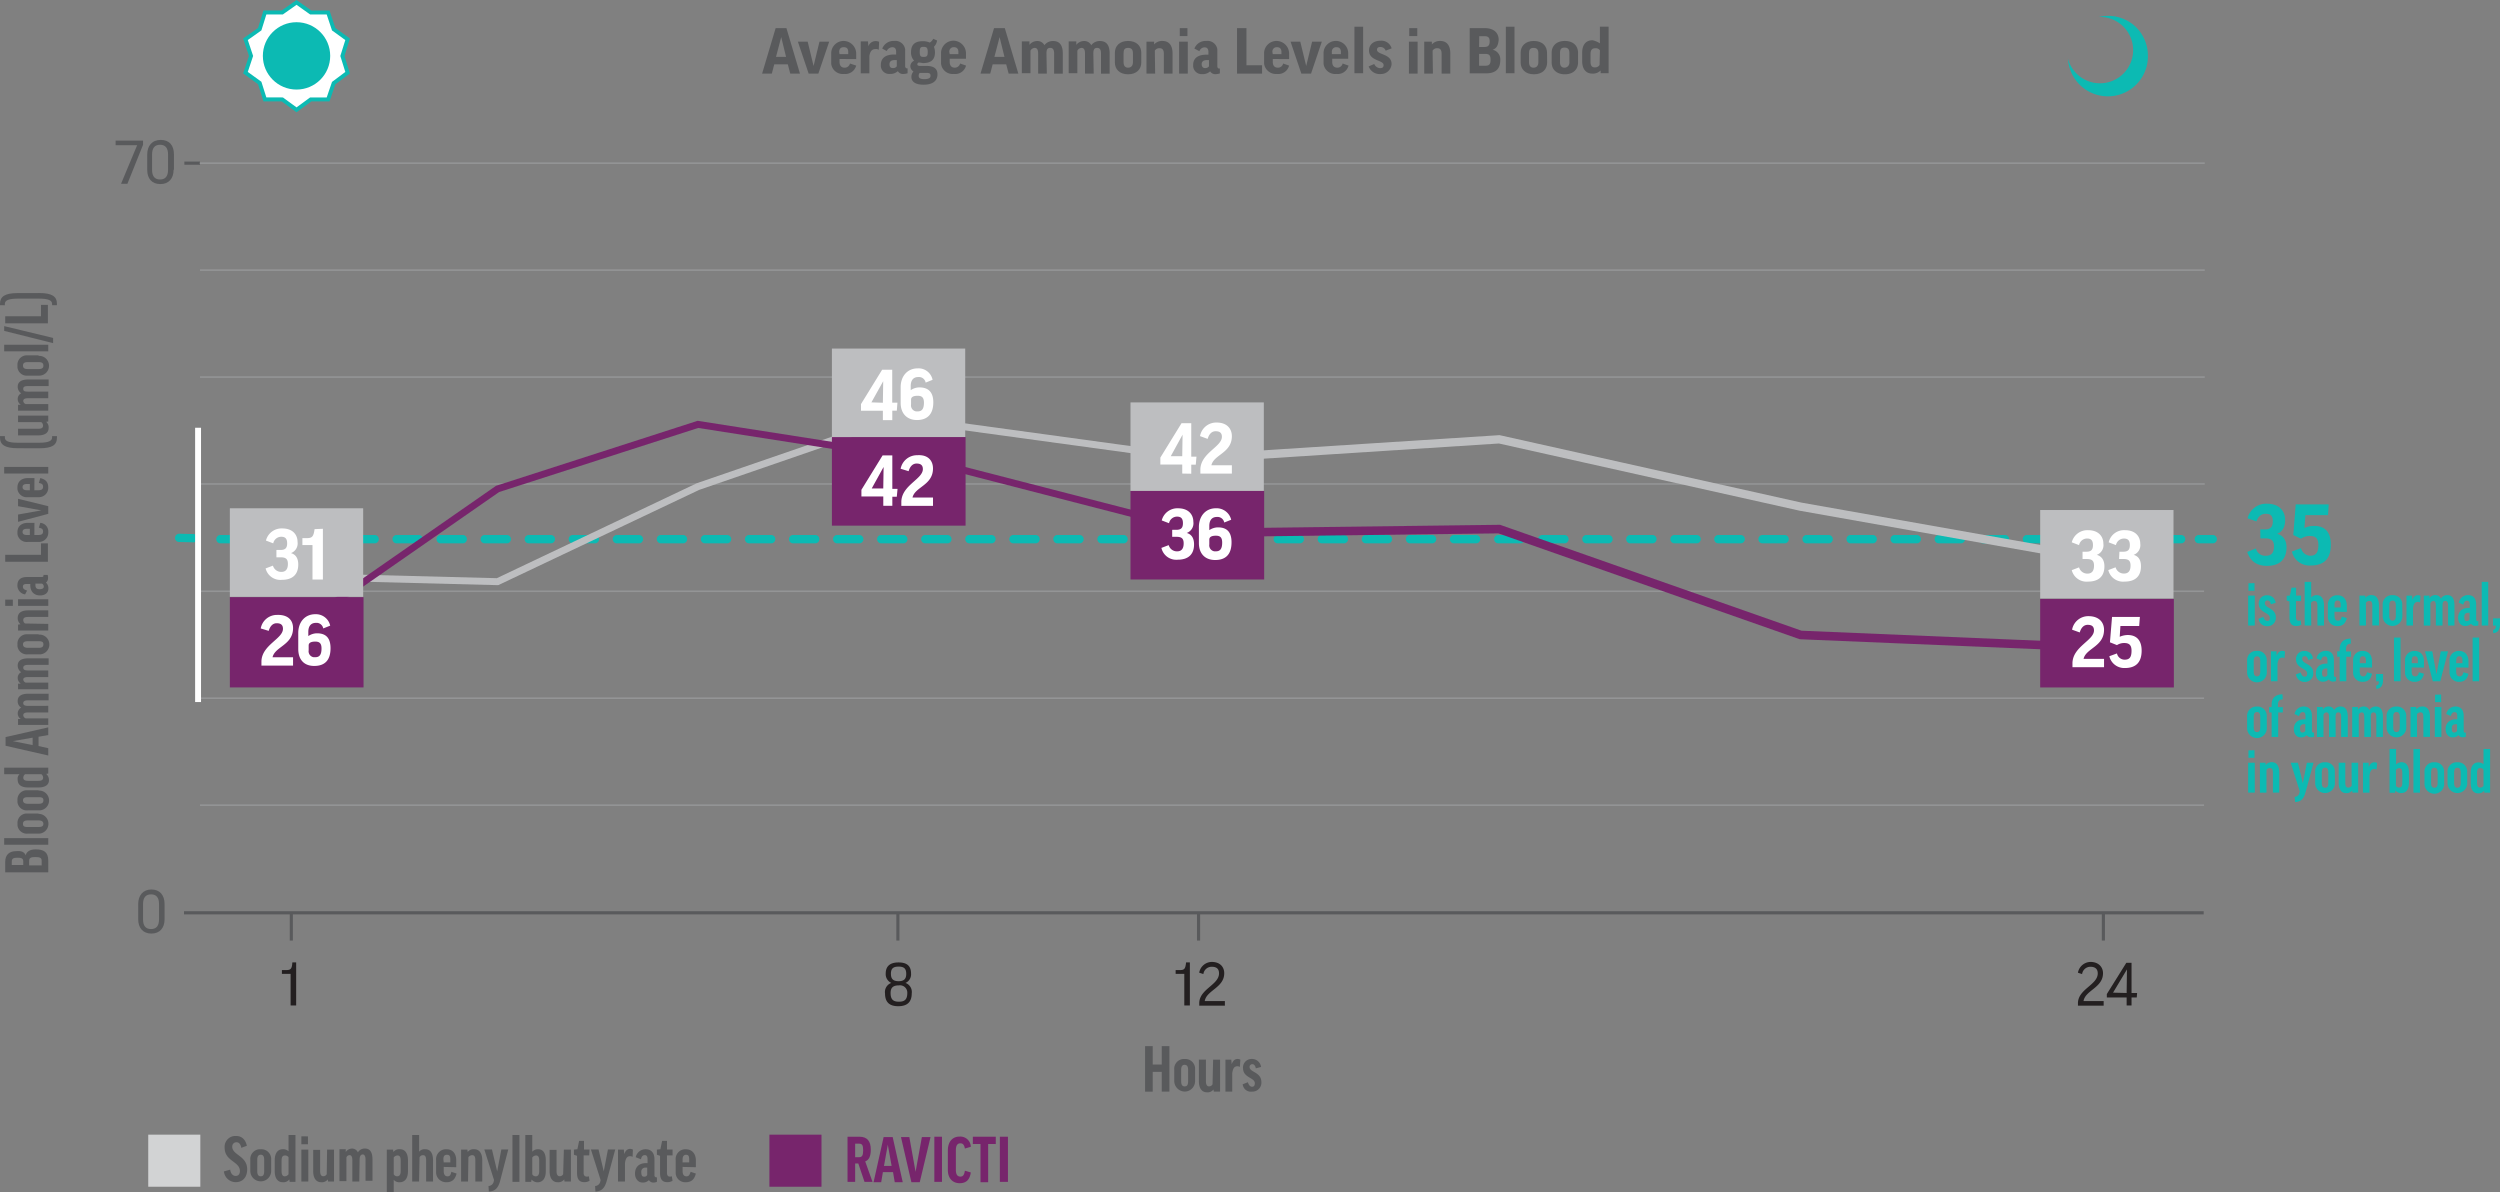 <svg xmlns="http://www.w3.org/2000/svg" width="800" height="381.53" viewBox="0 0 800 381.53">
  <rect x="0" y="0" width="800" height="381.53" fill="#808080" stroke="none"/>
  <g id="Layer_2" transform="translate(-7.24 -11.159)">
    <g id="Layer_1-2" transform="translate(7.24 11.93)">
      <g id="Layer_2-2">
        <g id="Layer_1-3">
          <path id="Path_2013" d="M111.716,11.93l4.554,3.226h5.552l1.782,5.347,4.456,3.226-1.667,5.347,1.667,5.347-4.456,3.333-1.782,5.214H116.27L111.716,46.3l-4.563-3.333H101.6l-1.667-5.258-4.554-3.3,1.782-5.347L95.38,23.721l4.554-3.226,1.667-5.347h5.552l4.563-3.217Z" transform="translate(-16.827 -11.93)" fill="#fff" stroke="#0cbab3" stroke-miterlimit="10" stroke-width="1.26"/>
          <circle id="Ellipse_147" cx="10.775" cy="10.775" r="10.775" transform="translate(84.114 6.337)" fill="#0cbab3"/>
          <path id="Path_2014" d="M283.99,35.714h-3.11l4.331-14.554h3.449l4.331,14.554h-3.11l-.775-2.968h-4.34l-.775,2.968Zm1.337-5.347h3.217l-1.551-6.328h0Z" transform="translate(-37.005 -12.934)" fill="#595a5c"/>
          <path id="Path_2015" d="M300.279,36.242h-3.11L293.72,26.02h3.137l1.889,7.78h0l1.889-7.78h3.11l-3.467,10.222Z" transform="translate(-38.402 -13.463)" fill="#595a5c"/>
          <path id="Path_2016" d="M308.355,31.545v.891c0,1.221.553,1.889,1.667,1.889a1.723,1.723,0,0,0,1.667-1.337l2.005.668A3.634,3.634,0,0,1,309.8,36.33a3.73,3.73,0,0,1-4.109-3.217V29.548a3.98,3.98,0,0,1,4.18-3.779h0a4.081,4.081,0,0,1,3.814,3.912v1.889Zm0-1.551h2.781v-.668c0-1.114-.446-1.56-1.444-1.56s-1.444.561-1.444,1.56Z" transform="translate(-39.704 -13.435)" fill="#595a5c"/>
          <path id="Path_2017" d="M322.065,28.591a1.637,1.637,0,0,0-1-.223c-1.221,0-1.782.775-2.005,2.219v5.552H316.29V25.917h2.326l.116,1.56h0a2.5,2.5,0,0,1,2.335-1.667,3.93,3.93,0,0,1,1.105.223Z" transform="translate(-40.857 -13.44)" fill="#595a5c"/>
          <path id="Path_2018" d="M323.965,28.208a3.83,3.83,0,0,1,3.761-2.442,3.16,3.16,0,0,1,3.565,2.674v5.428a.73.73,0,0,0,.446.668h.33V36.1a4.345,4.345,0,0,1-1.221.223,1.879,1.879,0,0,1-1.889-.891,3.551,3.551,0,0,1-2.558.891,2.675,2.675,0,0,1-2.888-2.442h0v-.446c0-1.782,1-3.333,4.331-3.333h.561v-.891c0-1-.446-1.444-1.23-1.444a2.093,2.093,0,0,0-1.783,1.221l-1.426-.775Zm4.652,5.668v-2h-.553c-1.337,0-1.782.553-1.782,1.337s.33,1.221,1,1.221a1.36,1.36,0,0,0,1.328-.561h.009Z" transform="translate(-41.642 -13.432)" fill="#595a5c"/>
          <path id="Path_2019" d="M336.783,32.574a.694.694,0,0,0-.446.553c0,.339.214.553,1,.553h2c2.558,0,3.449,1.114,3.449,2.674,0,2.219-1.667,3.333-4.456,3.333s-3.886-1.114-3.886-2.451a2.533,2.533,0,0,1,.66-1.782,2.076,2.076,0,0,1-1-1.667A1.984,1.984,0,0,1,335.321,32a3.746,3.746,0,0,1-1-2.674c0-2.442,1.221-3.565,3.779-3.565a5.126,5.126,0,0,1,2.219.446,2.947,2.947,0,0,0,1.114-1.221l1.221.553a3.374,3.374,0,0,1-1,2.005,5.092,5.092,0,0,1,.33,1.782c0,2.335-1.221,3.449-3.886,3.449a9.438,9.438,0,0,0-1.319-.2h0Zm.33,3.333a1.323,1.323,0,0,0-.33,1c0,.668.553,1,1.782,1,1.667,0,2-.553,2-1.105s-.214-.891-1.221-.891h-2.228Zm1.221-5.116c1,0,1.337-.223,1.337-1.551s-.33-1.667-1.337-1.667-1.221.33-1.221,1.667S337.442,30.792,338.333,30.792Z" transform="translate(-42.794 -13.351)" fill="#595a5c"/>
          <path id="Path_2020" d="M347.9,31.535v.891c0,1.221.553,1.889,1.667,1.889a1.779,1.779,0,0,0,1.667-1.337l1.889.668a3.564,3.564,0,0,1-3.886,2.674,3.736,3.736,0,0,1-4.109-3.3V29.458a4,4,0,0,1,4.2-3.779h0a4.08,4.08,0,0,1,3.779,3.895v1.88h-5.2Zm0-1.551h2.781v-.668c0-1.114-.553-1.56-1.444-1.56a1.368,1.368,0,0,0-1.453,1.283h0a.675.675,0,0,0,0,.267Z" transform="translate(-43.994 -13.425)" fill="#595a5c"/>
          <path id="Path_2021" d="M362.41,35.714H359.3l4.331-14.554h3.44L371.4,35.714h-3.1l-.784-2.968h-4.331l-.775,2.968Zm1.337-5.347h3.217l-1.56-6.328h0Z" transform="translate(-45.535 -12.934)" fill="#595a5c"/>
          <path id="Path_2022" d="M382.133,36.217h-2.781V29.773c0-1.337-.446-1.782-1.114-1.782a1.645,1.645,0,0,0-1.337.891V36.1H374.13V25.914h2.442v1.1h0a3.143,3.143,0,0,1,2.451-1.221,2.5,2.5,0,0,1,2.335,1.337,3.367,3.367,0,0,1,2.772-1.337c2.005,0,3.11,1.221,3.11,4v6.444h-2.772V29.773c0-1.114-.339-1.782-1.221-1.782s-1.23.446-1.23,1.782Z" transform="translate(-47.148 -13.437)" fill="#595a5c"/>
          <path id="Path_2023" d="M398.963,36.217h-2.781V29.773c0-1.337-.446-1.782-1.114-1.782a1.645,1.645,0,0,0-1.337.891V36.1H390.96V25.914H393.4v1.1h0a3.143,3.143,0,0,1,2.451-1.221,2.5,2.5,0,0,1,2.335,1.337,3.367,3.367,0,0,1,2.772-1.337c2.005,0,3.11,1.221,3.11,4v6.444H401.3V29.773c0-1.114-.339-1.782-1.221-1.782s-1.23.446-1.23,1.782Z" transform="translate(-48.979 -13.437)" fill="#595a5c"/>
          <path id="Path_2024" d="M415.989,32.659c0,2.112-1.444,3.779-4.224,3.779s-4.224-1.667-4.224-3.779v-3.11c0-2.112,1.444-3.779,4.224-3.779s4.224,1.667,4.224,3.779Zm-5.668-.116c0,1.221.553,1.782,1.444,1.782s1.56-.553,1.56-1.782V29.772c0-1.221-.446-1.782-1.56-1.782s-1.444.561-1.444,1.782Z" transform="translate(-50.782 -13.435)" fill="#595a5c"/>
          <path id="Path_2025" d="M421.662,36.215H418.89V25.992h2.442v.891h0a3.4,3.4,0,0,1,2.674-1.114c2.112,0,3.226,1.444,3.226,4v6.444h-2.781V29.878c0-1.221-.446-1.782-1.337-1.782a1.664,1.664,0,0,0-1.551.775Z" transform="translate(-52.017 -13.435)" fill="#595a5c"/>
          <path id="Path_2026" d="M433.382,25.491V35.714H430.61V25.491Zm-.107-4.331v2.549h-2.451V21.16Z" transform="translate(-53.292 -12.934)" fill="#595a5c"/>
          <path id="Path_2027" d="M436.042,28.208a3.833,3.833,0,0,1,3.779-2.442,3.16,3.16,0,0,1,3.565,2.674v5.49a.73.73,0,0,0,.446.668h.365v1.56a5.09,5.09,0,0,1-1.221.223,1.9,1.9,0,0,1-1.889-.891,3.442,3.442,0,0,1-2.549.891,2.718,2.718,0,0,1-2.888-2.451v-.446c0-1.782,1-3.333,4.331-3.333h.553V29.26c0-1-.446-1.444-1.221-1.444a1.781,1.781,0,0,0-1.667,1.221l-1.6-.829Zm4.67,5.668v-2h-.553c-1.337,0-1.782.553-1.782,1.337s.446,1.221,1,1.221a1.419,1.419,0,0,0,1.337-.561Z" transform="translate(-53.84 -13.432)" fill="#595a5c"/>
          <path id="Path_2028" d="M454.421,21.16V33.049h5v2.674H451.4V21.16Z" transform="translate(-55.553 -12.934)" fill="#595a5c"/>
          <path id="Path_2029" d="M463.9,31.545v.891c0,1.221.553,1.889,1.667,1.889a1.713,1.713,0,0,0,1.658-1.337l1.889.668a3.564,3.564,0,0,1-3.886,2.674,3.826,3.826,0,0,1-4.109-3.289V29.548a3.98,3.98,0,0,1,4.18-3.779h0a4.077,4.077,0,0,1,3.832,3.912v1.889Zm0-1.551h2.772v-.668c0-1.114-.553-1.56-1.444-1.56a1.368,1.368,0,0,0-1.453,1.283h0a1.331,1.331,0,0,0,0,.267Z" transform="translate(-56.61 -13.435)" fill="#595a5c"/>
          <path id="Path_2030" d="M477.18,36.242h-3.11L470.62,26.02h3.11l1.9,7.78h0l1.889-7.78h3.11Z" transform="translate(-57.644 -13.463)" fill="#595a5c"/>
          <path id="Path_2031" d="M485.242,31.543v.891c0,1.221.561,1.889,1.667,1.889a1.723,1.723,0,0,0,1.667-1.337l1.889.668a3.564,3.564,0,0,1-3.886,2.674,3.736,3.736,0,0,1-4.109-3.3V29.467a3.948,3.948,0,0,1,7.887.116v1.88h-5.116v.08Zm0-1.551h2.781v-.668c0-1.114-.553-1.56-1.444-1.56a1.368,1.368,0,0,0-1.453,1.283h0a1.34,1.34,0,0,0,0,.267v.668h.116Z" transform="translate(-58.933 -13.434)" fill="#595a5c"/>
          <path id="Path_2032" d="M496.341,20.66V35.543H493.56V20.66Z" transform="translate(-60.139 -12.88)" fill="#595a5c"/>
          <path id="Path_2033" d="M504.115,28.87a1.79,1.79,0,0,0-1.667-1.185c-.775,0-1.114.33-1.114.891,0,1.667,4.67,1.221,4.67,4.554a3.417,3.417,0,0,1-3.44,3.217h-.116a3.723,3.723,0,0,1-3.779-2.442l1.782-.775a2.138,2.138,0,0,0,1.889,1.337c.775,0,1.105-.339,1.105-1,0-1.667-4.661-1.221-4.661-4.67,0-1.782,1.337-3.11,3.663-3.11a3.377,3.377,0,0,1,3.565,2.442l-1.9.74Z" transform="translate(-60.695 -13.425)" fill="#595a5c"/>
          <path id="Path_2034" d="M515.9,25.491V35.714H513.12V25.491Zm-.1-4.331v2.549h-2.576V21.16Z" transform="translate(-62.267 -12.934)" fill="#595a5c"/>
          <path id="Path_2035" d="M521.4,36.215H518.62V25.992h2.442v.891h0a3.4,3.4,0,0,1,2.674-1.114c2.112,0,3.226,1.444,3.226,4v6.444h-2.781V29.878c0-1.221-.446-1.782-1.337-1.782a1.664,1.664,0,0,0-1.551.775Z" transform="translate(-62.865 -13.435)" fill="#595a5c"/>
          <path id="Path_2036" d="M542.285,28.085h0a3.142,3.142,0,0,1,2.442,3.333c0,2.549-1.221,4.216-4.554,4.216H534.95V21.16h4.715c3.217,0,4.554,1.667,4.554,3.779C544.058,26.605,543.613,27.6,542.285,28.085Zm-4.331-.891h1.711c1.221,0,1.667-.561,1.667-1.782s-.446-1.667-1.667-1.667H538Zm0,6h2c1.221,0,1.667-.446,1.667-1.889s-.446-1.889-1.667-1.889h-2v3.779Z" transform="translate(-64.641 -12.934)" fill="#595a5c"/>
          <path id="Path_2037" d="M550.692,20.66V35.543H547.92V20.66Z" transform="translate(-66.052 -12.88)" fill="#595a5c"/>
          <path id="Path_2038" d="M561.716,32.659c0,2.112-1.444,3.779-4.224,3.779s-4.251-1.667-4.251-3.779v-3.11c0-2.112,1.444-3.779,4.216-3.779s4.224,1.667,4.224,3.779l.036,3.11Zm-5.8-.116c0,1.221.553,1.782,1.444,1.782s1.551-.553,1.551-1.782V29.772c0-1.221-.446-1.782-1.551-1.782s-1.444.561-1.444,1.782Z" transform="translate(-66.631 -13.435)" fill="#595a5c"/>
          <path id="Path_2039" d="M572.819,32.659c0,2.112-1.444,3.779-4.224,3.779s-4.224-1.667-4.224-3.779v-3.11c0-2.112,1.444-3.779,4.224-3.779s4.224,1.667,4.224,3.779Zm-5.784-.116c0,1.221.561,1.782,1.453,1.782a1.588,1.588,0,0,0,1.56-1.6V29.682c0-1.221-.446-1.782-1.551-1.782s-1.453.553-1.453,1.782v2.861Z" transform="translate(-67.841 -13.435)" fill="#595a5c"/>
          <path id="Path_2040" d="M581.007,25.987h0V20.64h2.781v14.9H581.23V34.65h0a3.405,3.405,0,0,1-2.674,1.007c-2.005,0-3.226-1.453-3.226-4V28.982c0-2.442,1.114-4,3.333-4A7.215,7.215,0,0,1,581.007,25.987Zm0,2.228a1.6,1.6,0,0,0-1.551-.668c-.891,0-1.453.553-1.453,1.782v2.558c0,1.221.446,1.782,1.337,1.782a1.687,1.687,0,0,0,1.56-.775Z" transform="translate(-69.033 -12.877)" fill="#595a5c"/>
          <path id="Path_2041" d="M770.195,19.238a12.767,12.767,0,0,0-10.552-2.121,10.612,10.612,0,1,1-9.893,13.359,12.807,12.807,0,1,0,25.56-1.658v-.125h0a12.81,12.81,0,0,0-5.116-9.465Z" transform="translate(-88.006 -12.455)" fill="#0cbab3"/>
          <path id="Path_2042" d="M818.3,200.155h1.444c1.667,0,2.558-.66,2.558-2.549s-.775-2.451-2.219-2.451-2.442.784-3,2.451l-2.852-1.016a6.094,6.094,0,0,1,6.239-4.661c4,0,5.784,2.442,5.784,5.223,0,2.112-.784,3.663-2.451,4.331v.107c1.889.561,2.888,2.005,2.888,4.34,0,3.993-2.442,5.882-6.239,5.882-3.217,0-5.347-1.444-6.328-4.456l2.772-1.114a3.043,3.043,0,0,0,3.226,2.335c1.782,0,2.558-1,2.558-3s-1.007-2.558-2.781-2.558h-1.56Z" transform="translate(-95.008 -31.508)" fill="#0cbab3"/>
          <path id="Path_2043" d="M830.607,201.964l.775-9.8h10.552l-.214,3.44H834.5l-.339,4.117a7.343,7.343,0,0,1,3.11-.668c3.672,0,5.347,2.219,5.347,6,0,4.456-2.112,6.666-6.444,6.666a5.754,5.754,0,0,1-6.007-4.456l2.9-1.105a3.207,3.207,0,0,0,2.888,2.442c2,0,2.674-1.114,2.674-3.449,0-2.1-.891-2.888-2.781-2.888a4.935,4.935,0,0,0-2.781.891l-2.46-1.185Z" transform="translate(-96.753 -31.534)" fill="#0cbab3"/>
          <path id="Path_2086" d="M15.661,317.929h0c.339-1.337,1.56-1.889,3.226-1.889,2.442,0,4,.775,4,3.565v3.779H9.11v-3.333c0-2.442,1.444-3.449,3.565-3.449C14.333,316.441,15.224,316.887,15.661,317.929Zm-.775,3.11v-1.114c0-1-.553-1.221-1.889-1.221s-1.782.339-1.782,1.221v1.114Zm5.891,0v-1.328c0-.891-.446-1.221-2.005-1.221s-2,.33-2,1.221v1.444h4.037Z" transform="translate(-7.443 -45.009)" fill="#595a5c"/>
          <path id="Path_2087" d="M8.74,312H22.848v2.112H8.74Z" transform="translate(-7.403 -44.57)" fill="#595a5c"/>
          <path id="Path_2088" d="M20.257,303.267a3.173,3.173,0,0,1,.33,6.328H16.835a3,3,0,0,1-3.315-2.638v-.668a3,3,0,0,1,2.718-3.128h4.028v.107Zm-.009,4.215c1.105,0,1.551-.33,1.551-1s-.446-1.114-1.551-1.114H16.826c-1.105,0-1.551.339-1.551,1.114s.446,1,1.551,1Z" transform="translate(-7.923 -43.608)" fill="#595a5c"/>
          <path id="Path_2089" d="M20.256,294.917a3.17,3.17,0,1,1,.392,6.328H16.833a3,3,0,0,1-3.324-2.62h0v-.6a3,3,0,0,1,2.754-3.217h4.028l-.036.1Zm0,4.224c1.105,0,1.551-.33,1.551-1.114s-.446-1-1.551-1H16.833c-1.105,0-1.551.339-1.551,1s.446,1.114,1.551,1.114Z" transform="translate(-7.921 -42.7)" fill="#595a5c"/>
          <path id="Path_2090" d="M13.642,288.8H8.74V286.69H22.848v1.889l-.668.116h0a2.587,2.587,0,0,1,.891,2c0,1.444-1.114,2.335-3.333,2.335H16.4c-2.228,0-3.333-.891-3.333-2.442a1.96,1.96,0,0,1,.57-1.782Zm1.782,0a1.376,1.376,0,0,0-.561,1.114c0,.668.446,1,1.56,1H19.64c1.114,0,1.56-.33,1.56-1a1.376,1.376,0,0,0-.561-1.114H15.424Z" transform="translate(-7.403 -41.817)" fill="#595a5c"/>
          <path id="Path_2091" d="M22.9,278.9v2.335L9.24,278.121V275.34L22.9,272.23v2.451l-3.11.553V278.2Zm-5-1v-2.371l-6.337,1.1h0Z" transform="translate(-7.458 -40.244)" fill="#595a5c"/>
          <path id="Path_2092" d="M23.375,264.027v2.112H16.932c-1.114,0-1.56.339-1.56.891a1.178,1.178,0,0,0,.784,1.007h7.219v2.1h-9.67v-1.889H14.6a2.11,2.11,0,0,1-.677-2.905h0a1.945,1.945,0,0,1,.793-.749h0a2.3,2.3,0,0,1-1.123-2.112c0-1.444,1.007-2.335,3.449-2.335h6.444v2.112H16.932c-1.114,0-1.56.33-1.56.891s.339.891,1.56.891l6.444-.018Z" transform="translate(-7.93 -38.93)" fill="#595a5c"/>
          <path id="Path_2093" d="M23.377,251.317v2.112H16.933c-1.114,0-1.56.33-1.56.775a1.178,1.178,0,0,0,.784,1.007h7.219v2.121h-9.67V255.55H14.6a2.181,2.181,0,0,1-1-1.889,1.973,1.973,0,0,1,1.114-1.782h0a2.512,2.512,0,0,1-1.114-2.112c0-1.444,1-2.326,3.44-2.326h6.452v2.1H16.933c-1.114,0-1.56.339-1.56.891s.339.891,1.56.891h6.444Z" transform="translate(-7.932 -37.547)" fill="#595a5c"/>
          <path id="Path_2094" d="M20.256,238.916a3.173,3.173,0,0,1,.668,6.31H16.833a3,3,0,0,1-3.324-2.62h0v-.588a3,3,0,0,1,2.754-3.217h4.028l-.036.116Zm0,4.224c1.105,0,1.551-.339,1.551-1.114s-.446-1-1.551-1H16.833c-1.105,0-1.551.33-1.551,1s.446,1.114,1.551,1.114Z" transform="translate(-7.921 -36.608)" fill="#595a5c"/>
          <path id="Path_2095" d="M23.377,234.551v2.112h-9.67v-1.889l.784-.107h0a2.576,2.576,0,0,1-.891-2.005c0-1.551,1.105-2.442,3.333-2.442h6.444v2.112H16.933c-1.114,0-1.56.33-1.56,1a1.332,1.332,0,0,0,.579,1.087l7.424.134Z" transform="translate(-7.932 -35.674)" fill="#595a5c"/>
          <path id="Path_2096" d="M9.11,226.346h2.442v2H9.11Zm4.109-.116h9.67v2.112h-9.67V226.23Z" transform="translate(-7.443 -35.24)" fill="#595a5c"/>
          <path id="Path_2097" d="M15.941,223.731a2.877,2.877,0,0,1-2.451-2.888c0-1.889,1.221-2.674,3-2.674h4.795c.33,0,.553-.107.553-.446v-.214h1.337a2.9,2.9,0,0,1,.116,1,1.774,1.774,0,0,1-.668,1.444,2.4,2.4,0,0,1,.775,1.889c0,1.444-1.105,2.219-2.674,2.219s-3.11-.891-3.11-3.333v-.33H16.476c-1,0-1.221.33-1.221.891s.33.891,1.337,1.221l-.651,1.221Zm5.445-3.449h-2.13v.446c0,1,.446,1.337,1.337,1.337s1.337-.33,1.337-.775a1.059,1.059,0,0,0-.57-1.007h.027Z" transform="translate(-7.92 -34.292)" fill="#595a5c"/>
          <path id="Path_2098" d="M9.11,209.823H20.553V206.16h2.219v5.891H9.11Z" transform="translate(-7.443 -33.057)" fill="#595a5c"/>
          <path id="Path_2099" d="M18.919,202.686H20.14c1.114,0,1.56-.339,1.56-1.114s-.339-1-1.337-1.221l.446-1.551a2.765,2.765,0,0,1,2.567,2.932v.062h0a2.983,2.983,0,0,1-2.834,3.11H16.833a2.988,2.988,0,0,1-3.333-2.558v-.553c0-2,1.444-2.995,3.333-2.995h2.112l-.027,3.886Zm-1.444,0V200.7h-.891c-1,0-1.444.339-1.444,1.007s.446.98,1.444.98h.891Z" transform="translate(-7.921 -32.257)" fill="#595a5c"/>
          <path id="Path_2100" d="M23.39,192.531v2.442l-9.67,2.558V195.2l7.451-1.337h0l-7.451-1.337V190.16Z" transform="translate(-7.945 -31.317)" fill="#595a5c"/>
          <path id="Path_2101" d="M18.919,186.615H20.14c1.114,0,1.56-.339,1.56-1.114s-.339-1-1.337-1.221l.446-1.56c1.782.446,2.549,1.337,2.549,3a2.983,2.983,0,0,1-2.834,3.11h-3.69a3.007,3.007,0,0,1-3.333-2.558v-.553c0-2,1.444-3,3.333-3h2.112l-.027,3.895Zm-1.444,0v-2.005h-.891c-1,0-1.444.339-1.444,1s.446,1.007,1.444,1.007Z" transform="translate(-7.921 -30.507)" fill="#595a5c"/>
          <path id="Path_2102" d="M8.74,178.73H22.848v2.112H8.74Z" transform="translate(-7.403 -30.074)" fill="#595a5c"/>
          <path id="Path_2103" d="M12.908,171.528c-4.109,0-5.668-1.105-5.668-3.422v-.446H8.8v.446c0,1,.891,1.667,4.109,1.667H19.8c3.11,0,4.109-.668,4.109-1.667v-.446h1.56v.446c0,2.442-1.56,3.44-5.668,3.44Z" transform="translate(-7.24 -28.869)" fill="#595a5c"/>
          <path id="Path_2104" d="M13.72,162.392V160.28h9.67v1.889l-.668.116h0a2.3,2.3,0,0,1,.775,2c0,1.444-1.105,2.335-3.333,2.335H13.72V164.5h6.444c1.114,0,1.56-.33,1.56-1a1.406,1.406,0,0,0-.553-1.114H13.72Z" transform="translate(-7.945 -28.067)" fill="#595a5c"/>
          <path id="Path_2105" d="M23.377,151.2v2.112H16.933c-1.114,0-1.56.33-1.56.891a1.179,1.179,0,0,0,.784.989h7.219v2.112h-9.67V155.42H14.6a2.181,2.181,0,0,1-1-1.889,1.973,1.973,0,0,1,1.114-1.782h0a2.485,2.485,0,0,1-1.114-2.1c0-1.444,1-2.335,3.44-2.335h6.452v2.112H16.933c-1.114,0-1.56.223-1.56.891s.339.891,1.56.891Z" transform="translate(-7.932 -26.656)" fill="#595a5c"/>
          <path id="Path_2106" d="M20.256,138.82a3.169,3.169,0,1,1,.374,6.328h-3.8a3,3,0,0,1-3.324-2.647v-.027h0v-.6a3,3,0,0,1,2.754-3.217h4.028l-.036.152Zm0,4.224c1.105,0,1.551-.339,1.551-1.114s-.446-1.114-1.551-1.114H16.833c-1.105,0-1.551.339-1.551,1.114s.446,1.114,1.551,1.114Z" transform="translate(-7.921 -25.715)" fill="#595a5c"/>
          <path id="Path_2107" d="M8.74,134.85H22.848v2.112H8.74Z" transform="translate(-7.403 -25.3)" fill="#595a5c"/>
          <path id="Path_2108" d="M8.74,129.684V128.16L24.4,131.939v1.667Z" transform="translate(-7.403 -24.573)" fill="#595a5c"/>
          <path id="Path_2109" d="M9.11,124.183H20.553V120.52h2.219v5.918H9.11Z" transform="translate(-7.443 -23.742)" fill="#595a5c"/>
          <path id="Path_2110" d="M19.8,116.28c4.109,0,5.659,1.105,5.659,3.44v.446H23.906v-.428c0-1-1-1.667-4.109-1.667H12.908c-3.11,0-4.117.668-4.117,1.667v.446H7.24v-.446c0-2.335,1.56-3.44,5.668-3.44Z" transform="translate(-7.24 -23.281)" fill="#595a5c"/>
          <line id="Line_90" x2="5" transform="translate(58.999 51.442)" fill="none" stroke="#595a5c" stroke-miterlimit="10" stroke-width="1.02"/>
          <line id="Line_91" x2="641.3" transform="translate(63.999 188.432)" fill="none" stroke="#a8aaad" stroke-miterlimit="10" stroke-width="0.51" opacity="0.5" style="isolation: isolate"/>
          <line id="Line_92" x2="641.522" transform="translate(63.999 154.102)" fill="none" stroke="#a8aaad" stroke-miterlimit="10" stroke-width="0.51" opacity="0.5" style="isolation: isolate"/>
          <line id="Line_93" x2="641.3" transform="translate(63.999 256.878)" fill="none" stroke="#a8aaad" stroke-miterlimit="10" stroke-width="0.51" opacity="0.5" style="isolation: isolate"/>
          <line id="Line_94" x2="641.3" transform="translate(63.999 222.655)" fill="none" stroke="#a8aaad" stroke-miterlimit="10" stroke-width="0.51" opacity="0.5" style="isolation: isolate"/>
          <line id="Line_95" x2="641.522" transform="translate(63.999 85.665)" fill="none" stroke="#a8aaad" stroke-miterlimit="10" stroke-width="0.51" opacity="0.5" style="isolation: isolate"/>
          <line id="Line_96" x2="641.638" transform="translate(63.883 51.442)" fill="none" stroke="#a8aaad" stroke-miterlimit="10" stroke-width="0.51" opacity="0.5" style="isolation: isolate"/>
          <line id="Line_97" x2="641.522" transform="translate(63.999 119.888)" fill="none" stroke="#a8aaad" stroke-miterlimit="10" stroke-width="0.51" opacity="0.5" style="isolation: isolate"/>
          <path id="Path_2266" d="M75.854,205.454h0l-4.456-.107a1.331,1.331,0,0,1-1.328-1.328V204h0a1.371,1.371,0,0,1,1.372-1.3l4.456.107a1.337,1.337,0,0,1,0,2.674l-.045-.027Z" transform="translate(-14.074 -32.681)" fill="#0cbab3"/>
          <path id="Path_2267" d="M713.651,205.834H706.6a1.337,1.337,0,1,1,0-2.674h7.05a1.337,1.337,0,1,1,0,2.674Zm-14.1,0H692.5a1.337,1.337,0,1,1,0-2.674h7.05a1.337,1.337,0,1,1,0,2.674Zm-14.1,0H678.4a1.337,1.337,0,1,1,0-2.674h7.05a1.337,1.337,0,1,1,0,2.674Zm-14.1,0H664.3a1.337,1.337,0,0,1,0-2.674h7.05a1.337,1.337,0,1,1,0,2.674Zm-14.1,0H650.24a1.337,1.337,0,1,1,0-2.674h7.05a1.337,1.337,0,1,1,0,2.674Zm-14.1,0h-7.05a1.337,1.337,0,1,1,0-2.674h7.05a1.337,1.337,0,0,1,0,2.674Zm-14.1,0h-7.05a1.337,1.337,0,1,1,0-2.674h7.05a1.337,1.337,0,1,1,0,2.674Zm-14.1,0h-7.05a1.337,1.337,0,1,1,0-2.674h7.05a1.337,1.337,0,0,1,0,2.674Zm-14.1,0h-7.05a1.337,1.337,0,1,1,0-2.674h7.05a1.337,1.337,0,1,1,0,2.674Zm-14.1,0h-7.05a1.337,1.337,0,1,1,0-2.674h7.05a1.337,1.337,0,0,1,0,2.674Zm-14.055,0h-7.13a1.337,1.337,0,1,1,0-2.674h7.13a1.337,1.337,0,0,1,0,2.674Zm-14.1,0h-7.05a1.337,1.337,0,1,1,0-2.674h7.05a1.337,1.337,0,0,1,0,2.674Zm-14.1,0h-7.094a1.337,1.337,0,1,1,0-2.674h7.05a1.337,1.337,0,1,1,0,2.674h.045Zm-14.1,0h-7.05a1.337,1.337,0,1,1,0-2.674h7.05a1.337,1.337,0,1,1,0,2.674Zm-14.1,0h-7.05a1.337,1.337,0,1,1,0-2.674h7.05a1.337,1.337,0,1,1,0,2.674Zm-14.1,0h-7.05a1.337,1.337,0,1,1,0-2.674h7.05a1.337,1.337,0,1,1,0,2.674Zm-14.171,0h-7.05a1.337,1.337,0,1,1,0-2.674h7.05a1.337,1.337,0,0,1,0,2.674Zm-14.1,0h-7.023a1.337,1.337,0,0,1,0-2.674h7.05a1.337,1.337,0,1,1,0,2.674h-.027Zm-14.1,0h-7.05a1.337,1.337,0,0,1,0-2.674h7.05a1.337,1.337,0,1,1,0,2.674Zm-14.1,0h-7.05a1.337,1.337,0,0,1,0-2.674h7.05a1.337,1.337,0,0,1,0,2.674Zm-14.1,0h-7.05a1.337,1.337,0,0,1,0-2.674h7.05a1.337,1.337,0,1,1,0,2.674Zm-14.1,0H410.5a1.337,1.337,0,0,1,0-2.674h7.05a1.337,1.337,0,1,1,0,2.674Zm-14.1,0h-7.023a1.337,1.337,0,0,1,0-2.674h7.05a1.337,1.337,0,1,1,0,2.674Zm-14.1,0h-7.05a1.337,1.337,0,0,1,0-2.674h7.05a1.337,1.337,0,1,1,0,2.674Zm-14.1,0h-7.05a1.337,1.337,0,1,1,0-2.674h7.05a1.337,1.337,0,0,1,0,2.674Zm-14.1,0h-7.05a1.337,1.337,0,1,1,0-2.674h7.05a1.337,1.337,0,1,1,0,2.674Zm-14.1,0H340a1.337,1.337,0,1,1,0-2.674h7.05a1.337,1.337,0,1,1,0,2.674Zm-14.081,0h-7.041a1.337,1.337,0,0,1,0-2.674h7.041a1.337,1.337,0,1,1,0,2.674Zm-14.1,0h-7.05a1.337,1.337,0,1,1,0-2.674h7.05a1.337,1.337,0,1,1,0,2.674Zm-14.1,0h-7.05a1.337,1.337,0,0,1,0-2.674h7.05a1.337,1.337,0,1,1,0,2.674Zm-14.1,0h-7.05a1.337,1.337,0,1,1,0-2.674h7.05a1.337,1.337,0,1,1,0,2.674Zm-14.1,0h-7.05a1.337,1.337,0,1,1,0-2.674h7.05a1.337,1.337,0,0,1,0,2.674Zm-14.1,0h-7.041a1.337,1.337,0,1,1,0-2.674h7.05a1.337,1.337,0,1,1,0,2.674Zm-14.1,0h-7.05a1.337,1.337,0,1,1,0-2.674h7.05a1.337,1.337,0,0,1,0,2.674Zm-14.1,0h-7.05a1.337,1.337,0,0,1,0-2.674h7.05a1.337,1.337,0,0,1,0,2.674Zm-14.1,0h-7.05a1.337,1.337,0,0,1,0-2.674h7.05a1.337,1.337,0,0,1,0,2.674Zm-14.1,0h-7.05a1.337,1.337,0,0,1,0-2.674h7.05a1.337,1.337,0,1,1,0,2.674Zm-14.1,0h-7.041a1.337,1.337,0,0,1,0-2.674h7.05a1.337,1.337,0,1,1,0,2.674h-.009Zm-14.081,0h-7.05a1.337,1.337,0,0,1,0-2.674h7.05a1.337,1.337,0,1,1,0,2.674Zm-14.1,0h-7.05a1.337,1.337,0,0,1,0-2.674h7.05a1.337,1.337,0,0,1,0,2.674Zm-14.1,0h-7.05a1.337,1.337,0,0,1,0-2.674h7.05a1.337,1.337,0,1,1,0,2.674Zm-14.1,0h-7.05a1.337,1.337,0,0,1,0-2.674h7.05a1.337,1.337,0,0,1,0,2.674Zm-14.1,0h-7.059a1.337,1.337,0,1,1,0-2.674h7.05a1.337,1.337,0,1,1,0,2.674h0Zm-14.1,0h-7.041a1.337,1.337,0,0,1,0-2.674h7.05a1.337,1.337,0,0,1,0,2.674h-.009Zm-14.1,0H86.237a1.337,1.337,0,0,1,0-2.674h7.05a1.337,1.337,0,0,1,0,2.674h0Z" transform="translate(-15.687 -32.731)" fill="#0cbab3"/>
          <path id="Path_2268" d="M801.033,205.834h-4.456a1.337,1.337,0,0,1,0-2.674h4.456a1.337,1.337,0,1,1,0,2.674Z" transform="translate(-92.954 -32.731)" fill="#0cbab3"/>
          <path id="Path_2111" d="M50.532,75.257l5.107-12.228H48.75V61.55h8.779v1.337l-5,12.477h-2v-.107Z" transform="translate(-11.755 -17.327)" fill="#595a5c"/>
          <path id="Path_2112" d="M68.54,70.854c0,2.8-1.551,4.581-4.215,4.581S60.1,73.768,60.1,70.881V65.97c0-2.781,1.551-4.67,4.331-4.67s4.224,1.782,4.224,4.67v4.884Zm-6.889,0c0,2.112.891,3.11,2.558,3.11s2.558-1,2.558-3.11V65.97c0-2.112-.891-3.119-2.558-3.119s-2.558,1-2.558,3.119Z" transform="translate(-12.99 -17.3)" fill="#595a5c"/>
          <path id="Path_2113" d="M314.99,427.766h-1v5.891H311.55V419.21h3.779c2.558,0,3.663,1.453,3.663,4.117,0,2.112-.553,3.333-1.782,3.779l2.335,6.551h-2.558Zm-1-2h1.221c1,0,1.337-.553,1.337-2.219s-.33-2.112-1.337-2.112h-1.221Z" transform="translate(-40.341 -56.231)" fill="#77256c"/>
          <path id="Path_2114" d="M323.342,433.787H320.9l3.217-14.447h2.9l3.217,14.447h-2.558l-.553-3.226h-3.244Zm.891-5.223h2.442l-1.221-6.773h0Z" transform="translate(-41.358 -56.246)" fill="#77256c"/>
          <path id="Path_2115" d="M336.747,433.787h-2.674L330.74,419.34h2.674l2,11.114h0l2.014-11.114H340.2Z" transform="translate(-42.428 -56.246)" fill="#77256c"/>
          <path id="Path_2116" d="M345.162,419.21v14.447H342.72V419.21Z" transform="translate(-43.731 -56.231)" fill="#77256c"/>
          <path id="Path_2117" d="M354.914,422.43l-1.889.553c-.223-1.221-.668-1.667-1.444-1.667-1.007,0-1.444.784-1.444,2.228v6.31c0,1.337.446,2.112,1.444,2.112.775,0,1.221-.446,1.444-1.889l1.889.561c-.339,2.442-1.56,3.44-3.565,3.44-2.335,0-3.779-1.667-3.779-4.224v-6.239c0-2.772,1.444-4.456,3.779-4.456a3.361,3.361,0,0,1,3.565,3.146h0Z" transform="translate(-44.259 -56.225)" fill="#77256c"/>
          <path id="Path_2118" d="M363.885,419.21v2.335h-2.442v12.228H359V421.545H356.55V419.21h7.335Z" transform="translate(-45.236 -56.231)" fill="#77256c"/>
          <path id="Path_2119" d="M368.833,419.21v14.447H366.24V419.21Z" transform="translate(-46.29 -56.231)" fill="#77256c"/>
          <path id="Path_2120" d="M94.983,422.078l-1.782.659c-.223-1.221-.775-1.782-1.551-1.782a1.32,1.32,0,0,0-1.346,1.283v.16c0,2.674,4.777,2.888,4.777,7.219,0,2.558-1.444,4.109-3.672,4.109a3.836,3.836,0,0,1-3.779-3.44l2.005-.562c.223,1.453,1,2.005,1.782,2.005s1.337-.553,1.337-1.56c0-3.11-4.884-3.11-4.884-7.442a3.477,3.477,0,0,1,3.11-3.779h.33C93.316,418.851,94.537,420.072,94.983,422.078Z" transform="translate(-15.984 -56.202)" fill="#595a5c"/>
          <path id="Path_2121" d="M103.793,430.812a3.342,3.342,0,0,1-6.675,0v-3.663a3.149,3.149,0,0,1,2.825-3.44h.517a3.145,3.145,0,0,1,3.333,2.888v4.224h0Zm-4.456-.116c0,1.105.33,1.667,1.114,1.667s1.105-.446,1.105-1.667v-3.565c0-1.114-.33-1.667-1.105-1.667s-1.114.553-1.114,1.667Z" transform="translate(-17.015 -56.72)" fill="#595a5c"/>
          <path id="Path_2122" d="M110.3,423.813h0V418.59h2.219v15h-1.863l-.107-.775h0a2.354,2.354,0,0,1-2.112.891c-1.56,0-2.558-1.221-2.558-3.565v-3.449c0-2.335,1-3.565,2.674-3.565A2.536,2.536,0,0,1,110.3,423.813Zm0,1.889a1.344,1.344,0,0,0-1.114-.553c-.775,0-1.114.446-1.114,1.667v3.333c0,1.105.339,1.667,1.007,1.667a1.554,1.554,0,0,0,1.221-.668Z" transform="translate(-17.969 -56.164)" fill="#595a5c"/>
          <path id="Path_2123" d="M117.669,423.311v10.222H115.45V423.311Zm-.107-4.224v2.531H115.45V419.06Z" transform="translate(-19.01 -56.215)" fill="#595a5c"/>
          <path id="Path_2124" d="M124.137,423.83h2.219v10.222h-1.889l-.116-.668h0a2.338,2.338,0,0,1-2.1.891c-1.56,0-2.558-1.221-2.558-3.565v-6.791h2.219v6.773c0,1.114.339,1.667,1,1.667a1.219,1.219,0,0,0,1.114-.668l.116-7.861Z" transform="translate(-19.472 -56.734)" fill="#595a5c"/>
          <path id="Path_2125" d="M135.467,434.011h-2.219v-6.773c0-1.221-.339-1.667-.891-1.667a1.048,1.048,0,0,0-1.007.775v7.54H129.13V423.673h2.005v.891h0a2.5,2.5,0,0,1,2-1.105,2.053,2.053,0,0,1,1.889,1.221h0a2.559,2.559,0,0,1,2.219-1.23c1.56,0,2.451,1.007,2.451,3.565v6.773h-2.228v-6.773c0-1.105-.33-1.667-.891-1.667s-1,.446-1,1.667Z" transform="translate(-20.498 -56.693)" fill="#595a5c"/>
          <path id="Path_2126" d="M148.339,433.475h0v4H146.12V423.814h2l.116.775h0a2.312,2.312,0,0,1,2.112-.891c1.551,0,2.549,1.221,2.549,3.565v3.44c0,2.335-1,3.565-2.674,3.565a2.293,2.293,0,0,1-1.88-.793h0Zm0-1.782a1.219,1.219,0,0,0,1.114.668c.668,0,1.114-.446,1.114-1.667v-3.333c0-1.221-.339-1.667-1.007-1.667a1.521,1.521,0,0,0-1.221.659Z" transform="translate(-22.347 -56.718)" fill="#595a5c"/>
          <path id="Path_2127" d="M157.441,433.482h-2.2V418.59h2.219v5.347h0a2.221,2.221,0,0,1,2-.784c1.56,0,2.451,1.221,2.451,3.565v6.773H159.7v-6.773c0-1.221-.33-1.667-1-1.667a1.206,1.206,0,0,0-1.105.668l-.152,7.763Z" transform="translate(-23.339 -56.164)" fill="#595a5c"/>
          <path id="Path_2128" d="M166.261,429.369v1.337c0,1.114.446,1.667,1.221,1.667s1.007-.446,1.221-1.444l1.667.553c-.446,1.889-1.444,2.781-3.217,2.781a3.206,3.206,0,0,1-3.333-3V427.15a3.211,3.211,0,0,1,2.888-3.44h.446c2.112,0,3.11,1.551,3.11,3.565v2.184l-4-.089Zm0-1.444h2.112v-1c0-1.114-.33-1.444-1.105-1.444s-1.114.446-1.114,1.444l.107,1Z" transform="translate(-24.271 -56.721)" fill="#595a5c"/>
          <path id="Path_2129" d="M175.019,434.036H172.8V423.814h2l.116.775h0a2.288,2.288,0,0,1,2.1-.891c1.56,0,2.558,1.221,2.558,3.565v6.773h-2.219v-6.773c0-1.221-.339-1.667-1-1.667a1.554,1.554,0,0,0-1.221.668Z" transform="translate(-25.249 -56.718)" fill="#595a5c"/>
          <path id="Path_2130" d="M186.149,434.048c-.668,2.219-1.667,3.11-3.565,3.217l-.107-1.782a1.775,1.775,0,0,0,1.667-1.444l.107-.446-3.11-9.8h2.442l1.667,7h0l1.337-7H188.8Z" transform="translate(-26.156 -56.73)" fill="#595a5c"/>
          <path id="Path_2131" d="M193.468,418.59v15H191.24v-15Z" transform="translate(-27.254 -56.164)" fill="#595a5c"/>
          <path id="Path_2132" d="M197.856,432.814h0l-.107.775H195.86v-15h2.219v5.347h0a2.441,2.441,0,0,1,1.889-.784c1.56,0,2.442,1.221,2.442,3.565v3.449c0,2.326-1,3.565-2.674,3.565a2.557,2.557,0,0,1-1.88-.891v-.027Zm.223-1.667a1.219,1.219,0,0,0,1.114.668c.668,0,1.114-.446,1.114-1.667v-3.333c0-1.221-.339-1.667-1.007-1.667a1.521,1.521,0,0,0-1.221.659Z" transform="translate(-27.757 -56.164)" fill="#595a5c"/>
          <path id="Path_2133" d="M209.143,423.83h2.264v10.222h-2.05l-.107-.668h0a2.354,2.354,0,0,1-2.112.891c-1.56,0-2.558-1.221-2.558-3.565v-6.791H206.8v6.773c0,1.114.339,1.667,1.007,1.667a1.206,1.206,0,0,0,1.105-.668Z" transform="translate(-28.705 -56.734)" fill="#595a5c"/>
          <path id="Path_2134" d="M218.2,425.361H216.42v5.659c0,.668.339,1.114,1.007,1.114a1.393,1.393,0,0,0,.66-.107l.223,1.444a3.119,3.119,0,0,1-1.667.446c-1.667,0-2.335-1-2.335-3v-5.445l-1-.33V423.49l1.114-.116.553-2.674h1.56v2.781h1.782l-.116,1.88Z" transform="translate(-29.655 -56.394)" fill="#595a5c"/>
          <path id="Path_2135" d="M224.419,434.048c-.668,2.219-1.667,3.11-3.565,3.217l-.107-1.782a1.775,1.775,0,0,0,1.667-1.444l.107-.446-3.11-9.8h2.442l1.667,7h0l1.337-7h2.335Z" transform="translate(-30.319 -56.73)" fill="#595a5c"/>
          <path id="Path_2136" d="M233.81,426.138a1.481,1.481,0,0,0-.775-.223c-1,0-1.444.66-1.667,2.219v5.891H229.14V423.8h1.872l.116,1.444h0c.446-1.221,1.114-1.667,1.889-1.667a1.941,1.941,0,0,1,.891.223l-.1,2.335Z" transform="translate(-31.377 -56.707)" fill="#595a5c"/>
          <path id="Path_2137" d="M235.473,426.258a3.227,3.227,0,0,1,3.11-2.558c2.005,0,2.888,1.337,2.888,3.226v5.107a.631.631,0,0,0,.561.668h.223v1.444a3.238,3.238,0,0,1-1.007.223,1.664,1.664,0,0,1-1.551-.775,2.678,2.678,0,0,1-2,.775c-1.453,0-2.451-1.221-2.451-2.888s.891-3.333,3.565-3.333h.446v-1.221c0-1-.33-1.337-.891-1.337s-1,.33-1.221,1.337l-1.676-.668Zm3.672,5.668v-2.335H238.7a1.291,1.291,0,0,0-1.444,1.105h0a1.023,1.023,0,0,0,0,.33c0,1.114.33,1.444.775,1.444A.974.974,0,0,0,239.145,431.926Z" transform="translate(-32.042 -56.72)" fill="#595a5c"/>
          <path id="Path_2138" d="M248.11,425.361h-1.782v5.659c0,.668.339,1.114.891,1.114a1.43,1.43,0,0,0,.668-.107l.223,1.444a3.119,3.119,0,0,1-1.667.446c-1.667,0-2.335-1-2.335-3v-5.445l-1-.33V423.49l1.114-.116.553-2.674h1.56v2.781h1.782v1.88Z" transform="translate(-32.897 -56.394)" fill="#595a5c"/>
          <path id="Path_2139" d="M252.058,429.37v1.337c0,1.114.446,1.667,1.23,1.667s1-.446,1.337-1.444l1.667.553c-.446,1.889-1.453,2.781-3.226,2.781a3.041,3.041,0,0,1-3.217-2.852h0V427.16a3.125,3.125,0,0,1,2.781-3.44h.446c2.112,0,3.226,1.551,3.226,3.565v2.175l-4.242-.089Zm0-1.444h2.112v-1c0-1.114-.33-1.444-1-1.444s-1.114.446-1.114,1.444Z" transform="translate(-33.628 -56.722)" fill="#595a5c"/>
          <rect id="Rectangle_122" width="1.889" height="87.777" transform="translate(62.439 136.108)" fill="#fff"/>
          <path id="Path_2269" d="M178.144,214.5h-.267l-65.327-1.667.062-2.228,65.06,1.667,63.981-30.382,63.892-22,.722,2.1-63.83,22.022L178.144,214.5Z" transform="translate(-18.695 -28.024)" fill="#bdbec0"/>
          <path id="Path_2270" d="M728.349,208.947,629.913,191.5l-96.306-21.523-96.7,6.239-.169-2.674,97.081-6.239,96.627,21.594,98.383,17.432Z" transform="translate(-53.958 -28.83)" fill="#bdbec0"/>
          <rect id="Rectangle_156" width="2.228" height="96.555" transform="translate(287.04 133.981) rotate(-82.2)" fill="#bdbec0"/>
          <rect id="Rectangle_123" width="42.663" height="28.332" transform="translate(266.209 110.771)" fill="#bdbec0"/>
          <path id="Path_2142" d="M323.385,159.826v-2.888H316.38v-2.121l6.773-11h3.226v10.552h1.667l-.2,2.558H326.4v3.03h-3.012v-.134Zm0-5.445.107-6.889h0l-3.779,6.773,3.672.116Z" transform="translate(-40.866 -26.276)" fill="#fff"/>
          <path id="Path_2143" d="M340.843,146.992l-2.219.891a2.179,2.179,0,0,0-2.335-1.782c-1.667,0-2.442,1.114-2.442,2.888v1.319h0a4.907,4.907,0,0,1,2.772-.891c3.119,0,4.456,1.782,4.456,4.777,0,3.886-2,5.668-5.223,5.668s-5.223-2.112-5.223-5.445v-5.089c0-3.44,2.112-6,5.445-6a4.587,4.587,0,0,1,4.768,3.663Zm-6.889,6.337v1.551a1.94,1.94,0,0,0,1.6,2.219h.517c1.337,0,2.005-.784,2.005-2.781,0-1.551-.561-2.219-2.005-2.219s-2.112.446-2.112,1.221h0Z" transform="translate(-42.416 -26.222)" fill="#fff"/>
          <rect id="Rectangle_124" width="42.663" height="28.332" transform="translate(361.758 127.998)" fill="#bdbec0"/>
          <path id="Path_2144" d="M430.875,179.134v-2.888H423.87v-2.219l6.773-11h3.119v10.695h1.667l-.223,2.558h-1.444v2.905l-2.888-.053Zm0-5.552.107-6.889h0l-3.779,6.889Z" transform="translate(-52.559 -28.366)" fill="#fff"/>
          <path id="Path_2145" d="M448.307,167.111c0,5.445-5.775,5.891-6.551,9.331h6.551v2.674h-10.08v-1.444c.223-5.223,6.889-7.13,6.889-10.329,0-1.114-.553-1.782-2-1.782-1.23,0-2.112.891-2.558,2.451l-2.442-.891a5.263,5.263,0,0,1,5.347-4.34c3.289,0,4.839,2,4.839,4.331Z" transform="translate(-54.108 -28.338)" fill="#fff"/>
          <rect id="Rectangle_125" width="42.663" height="28.332" transform="translate(652.859 162.435)" fill="#bdbec0"/>
          <path id="Path_2146" d="M754.569,208.319h1.221c1.444,0,2.112-.553,2.112-2.112s-.668-2.112-1.889-2.112a2.614,2.614,0,0,0-2.558,2.112l-2.335-.891a5.152,5.152,0,0,1,5.223-3.886c3.333,0,4.893,2,4.893,4.331a3.3,3.3,0,0,1-2.112,3.565h0c1.551.446,2.442,1.667,2.442,3.672,0,3.333-2,4.884-5.223,4.884a4.868,4.868,0,0,1-5.223-3.663l2.335-.891a2.741,2.741,0,0,0,2.674,2c1.444,0,2.112-.891,2.112-2.558s-.775-2.112-2.335-2.112h-1.337Z" transform="translate(-88.155 -32.542)" fill="#fff"/>
          <path id="Path_2147" d="M767.8,208.318h1.221c1.444,0,2.112-.553,2.112-2.112s-.668-2.1-1.889-2.1a2.606,2.606,0,0,0-2.558,2.1l-2.326-.891a5.04,5.04,0,0,1,5.223-3.886c3.333,0,4.884,2.005,4.884,4.331a3.3,3.3,0,0,1-2.112,3.565h0c1.56.446,2.344,1.667,2.335,3.672,0,3.333-2.005,4.884-5.223,4.884a4.871,4.871,0,0,1-5.232-3.681l2.335-.891a2.741,2.741,0,0,0,2.674,2c1.444,0,2.112-.891,2.112-2.558s-.775-2.1-2.335-2.1h-1.337Z" transform="translate(-89.582 -32.541)" fill="#fff"/>
          <line id="Line_102" x2="646.299" transform="translate(58.883 291.324)" fill="none" stroke="#595a5c" stroke-miterlimit="10" stroke-width="1.02"/>
          <line id="Line_103" y1="8.886" transform="translate(673.081 291.324)" fill="none" stroke="#595a5c" stroke-miterlimit="10" stroke-width="1"/>
          <line id="Line_104" y1="8.886" transform="translate(383.539 291.324)" fill="none" stroke="#595a5c" stroke-miterlimit="10" stroke-width="1"/>
          <line id="Line_105" y1="8.886" transform="translate(287.322 291.324)" fill="none" stroke="#595a5c" stroke-miterlimit="10" stroke-width="1"/>
          <line id="Line_106" y1="8.886" transform="translate(93.222 291.324)" fill="none" stroke="#595a5c" stroke-miterlimit="10" stroke-width="1"/>
          <path id="Path_2148" d="M113.023,356.63v13.778h-1.782V360.3H108.46v-1.221H109.8c1.444,0,1.889-.339,2-2.451h1.23Z" transform="translate(-18.25 -49.424)" fill="#231f20"/>
          <path id="Path_2149" d="M325.006,366.523a3.088,3.088,0,0,1,2.005-3.333h0a3.076,3.076,0,0,1-1.782-2.994c0-2.112,1.114-3.565,4.117-3.565s3.993,1.444,3.993,3.565a2.988,2.988,0,0,1-1.782,2.994h0a3.071,3.071,0,0,1,2,3.333c0,2.888-1.551,4.117-4.331,4.117S325.006,369.375,325.006,366.523Zm4.456-2.549c-1.667,0-2.674.553-2.674,2.442,0,2.112.891,2.781,2.674,2.781s2.674-.668,2.674-2.781a2.34,2.34,0,0,0-2.674-2.442ZM326.9,360.3c0,1.667.784,2.335,2.451,2.335s2.442-.668,2.442-2.335-.668-2.335-2.442-2.335-2.46.668-2.46,2.335Z" transform="translate(-41.801 -49.424)" fill="#231f20"/>
          <path id="Path_2150" d="M433.914,356.63v13.778h-1.782V360.3H429.36v-1.221H430.7c1.444,0,1.782-.339,2-2.451Z" transform="translate(-53.156 -49.424)" fill="#231f20"/>
          <path id="Path_2151" d="M445.832,360.059c0,4.661-5.668,5.445-6.239,8.912h6.444v1.479h-8.2v-.891c.107-4.456,6.328-5.775,6.328-9.447,0-1.337-.668-2.112-2.335-2.112a2.671,2.671,0,0,0-2.674,2.335l-1.337-.446a4.153,4.153,0,0,1,4.109-3.44C444.611,356.5,445.832,358.17,445.832,360.059Z" transform="translate(-54.076 -49.405)" fill="#231f20"/>
          <path id="Path_2152" d="M761.36,360.06c0,4.661-5.668,5.445-6.239,8.912h6.444v1.479h-8.226v-.891c.116-4.456,6.337-5.775,6.337-9.447,0-1.337-.775-2.112-2.335-2.112a2.679,2.679,0,0,0-2.674,2.344l-1.337-.446a4.185,4.185,0,0,1,4.117-3.449C760.023,356.5,761.36,358.17,761.36,360.06Z" transform="translate(-88.395 -49.405)" fill="#231f20"/>
          <path id="Path_2153" d="M770.047,370.423v-2.558H763.71V366.76l6.239-10h1.667v9.661H773.4l-.116,1.444h-1.667v2.558Zm0-4,.107-7.549h0l-4.456,7.442h0Z" transform="translate(-89.524 -49.439)" fill="#231f20"/>
          <path id="Path_2154" d="M65.3,339.994c0,2.781-1.551,4.554-4.215,4.554s-4.224-1.782-4.224-4.554V335.11c0-2.781,1.551-4.67,4.224-4.67s4.216,1.782,4.216,4.67Zm-6.889,0c0,2.112.891,3.11,2.558,3.11s2.558-1,2.558-3.11V335.11c0-2.112-.891-3.11-2.558-3.11s-2.558,1-2.558,3.11v4.884Z" transform="translate(-12.637 -46.576)" fill="#595a5c"/>
          <path id="Path_2155" d="M420.832,386.68v5.882h2.888V386.68h2.451v14.554H423.72v-6.31h-2.888v6.337H418.39V386.68Z" transform="translate(-51.962 -52.693)" fill="#595a5c"/>
          <path id="Path_2156" d="M435.525,398.4a3.351,3.351,0,0,1-3.333,3.333,3.423,3.423,0,0,1-3.333-3.333V394.74a3.139,3.139,0,0,1,2.816-3.431h.517a3.115,3.115,0,0,1,3.333,2.888Zm-4.456,0c0,1.114.339,1.667,1.114,1.667s1.114-.446,1.114-1.667v-3.565c0-1.114-.339-1.667-1.114-1.667s-1.114.553-1.114,1.667Z" transform="translate(-53.099 -53.196)" fill="#595a5c"/>
          <path id="Path_2157" d="M442.264,391.539h2.219v10.222h-2l-.116-.668h0a2.312,2.312,0,0,1-2.112.891c-1.551,0-2.549-1.221-2.549-3.565V391.53h2.255v6.889c0,1.105.33,1.667,1,1.667a1.219,1.219,0,0,0,1.114-.668Z" transform="translate(-54.064 -53.221)" fill="#595a5c"/>
          <path id="Path_2158" d="M451.857,393.848a1.481,1.481,0,0,0-.775-.223c-1,0-1.444.668-1.667,2.219v5.891H447.24V391.513h1.88l.116,1.444h0c.446-1.221,1.114-1.667,1.889-1.667a1.941,1.941,0,0,1,.891.223l-.16,2.335Z" transform="translate(-55.101 -53.194)" fill="#595a5c"/>
          <path id="Path_2159" d="M453.42,399.4l1.667-.668c.33,1,.775,1.444,1.337,1.444s.891-.33.891-1.105c0-1.889-3.779-1.667-3.779-4.893a2.748,2.748,0,0,1,2.558-2.888h.33a2.908,2.908,0,0,1,2.888,2.558l-1.667.446c-.223-1.007-.668-1.337-1.114-1.337a.9.9,0,0,0-.891.775v.116c0,1.782,3.779,1.56,3.779,4.893a2.857,2.857,0,0,1-2.674,2.994h-.294a2.614,2.614,0,0,1-2.986-2.157.406.406,0,0,1-.045-.178Z" transform="translate(-55.773 -53.194)" fill="#595a5c"/>
          <rect id="Rectangle_126" width="16.666" height="16.666" transform="translate(246.21 362.319)" fill="#77256c"/>
          <rect id="Rectangle_127" width="16.666" height="16.666" transform="translate(47.44 362.319)" fill="#d2d3d4"/>
          <path id="Path_2271" d="M113.144,230.285,111.87,228.5l65.461-45.533.16-.053,64.364-20.757L306.024,172.2l-.348,2.2-63.625-9.955-63.7,20.5-65.2,45.337Z" transform="translate(-18.621 -28.271)" fill="#77256c"/>
          <path id="Path_2272" d="M728.548,240.238l-98.641-4.117-.2-.062L533.45,202.245l-96.6,1.2v-2.727l97.144-1.221.223.08,96.252,33.813,98.16,4.126-.08,2.718Z" transform="translate(-53.97 -32.333)" fill="#77256c"/>
          <rect id="Rectangle_157" width="2.228" height="98.988" transform="translate(286.804 145.281) rotate(-75.55)" fill="#77256c"/>
          <rect id="Rectangle_128" width="42.779" height="28.885" transform="translate(73.553 190.321)" fill="#77256c"/>
          <path id="Path_2162" d="M111.2,236.065c0,5.445-5.784,5.891-6.559,9.331H111.2v2.674H101.083v-1.444c.223-5.223,6.889-7.13,6.889-10.329,0-1.114-.553-1.782-2-1.782-1.221,0-2.112.891-2.558,2.442l-2.558-.775a5.265,5.265,0,0,1,5.223-4.331C109.754,231.734,111.2,233.7,111.2,236.065Z" transform="translate(-17.423 -35.851)" fill="#fff"/>
          <path id="Path_2163" d="M124.552,235.262l-2.228.891A2.17,2.17,0,0,0,120,234.371c-1.667,0-2.451,1.114-2.451,2.888V238.6h0a4.935,4.935,0,0,1,2.781-.891c3.11,0,4.331,1.782,4.331,4.777,0,3.895-1.889,5.668-5.223,5.668s-5.107-2.112-5.107-5.445V237.6c0-3.449,2.112-6,5.445-6a4.68,4.68,0,0,1,4.777,3.663Zm-6.889,6.328v1.56a1.917,1.917,0,0,0,1.569,2.21h.544c1.337,0,2-.775,2-2.781,0-1.551-.553-2.219-2-2.219s-2.112.446-2.112,1.23Z" transform="translate(-18.889 -35.824)" fill="#fff"/>
          <rect id="Rectangle_129" width="42.779" height="28.332" transform="translate(266.209 139.103)" fill="#77256c"/>
          <path id="Path_2164" d="M323.536,190.614v-2.888h-7v-2.139l6.773-11h3.119v10.695H328.1l-.241,2.531h-1.426V190.7h-2.888v-.089Zm-.009-5.445.107-6.889h0l-3.806,6.889Z" transform="translate(-40.884 -29.623)" fill="#fff"/>
          <path id="Path_2165" d="M340.976,178.714c0,5.445-5.784,5.891-6.559,9.34h6.559v2.674H330.843v-1.444c.223-5.223,6.889-7.13,6.889-10.329,0-1.114-.553-1.782-2-1.782-1.221,0-2.112.891-2.558,2.451l-2.558-.784a5.346,5.346,0,0,1,5.347-4.331c3.547-.232,5.009,1.88,5.009,4.207Z" transform="translate(-42.415 -29.612)" fill="#fff"/>
          <rect id="Rectangle_130" width="42.779" height="28.332" transform="translate(361.758 156.33)" fill="#77256c"/>
          <path id="Path_2166" d="M427.806,200.459h1.221c1.444,0,2.112-.553,2.112-2.112s-.668-2.112-1.889-2.112a2.614,2.614,0,0,0-2.558,2.112l-2.335-.891a5.152,5.152,0,0,1,5.223-3.886c3.333,0,4.893,2,4.893,4.331a3.3,3.3,0,0,1-2.112,3.565h0c1.551.446,2.335,1.667,2.335,3.663,0,3.333-2.005,4.893-5.223,4.893a4.865,4.865,0,0,1-5.223-3.779l2.335-.891a2.741,2.741,0,0,0,2.674,2c1.444,0,2.112-.891,2.112-2.558s-.784-2.1-2.335-2.1H427.7v-2.219h.107Z" transform="translate(-52.6 -31.687)" fill="#fff"/>
          <path id="Path_2167" d="M448.048,197.231l-2.228.891a2.179,2.179,0,0,0-2.335-1.782c-1.667,0-2.442,1.114-2.442,2.888v1.337h0a4.913,4.913,0,0,1,2.781-.891c3.11,0,4.331,1.782,4.331,4.777,0,3.886-1.889,5.668-5.223,5.668s-5.223-2.112-5.223-5.445v-5.116c0-3.44,2.112-6,5.445-6A4.818,4.818,0,0,1,448.048,197.231Zm-7.005,6.337v1.551a1.94,1.94,0,0,0,1.6,2.219h.517c1.337,0,2-.784,2-2.781,0-1.551-.553-2.219-2-2.219s-2.112.446-2.112,1.221h0Z" transform="translate(-54.064 -31.686)" fill="#fff"/>
          <rect id="Rectangle_131" width="42.779" height="28.332" transform="translate(652.859 190.883)" fill="#77256c"/>
          <path id="Path_2168" d="M761.462,236.631c0,5.445-5.775,5.891-6.55,9.331h6.55v2.674H751.356v-1.444c.223-5.223,6.889-7.13,6.889-10.338,0-1.114-.553-1.782-2-1.782-1.23,0-2.112.891-2.558,2.442l-2.451-.882a5.27,5.27,0,0,1,5.347-4.331c3.324.036,4.875,2.032,4.875,4.331Z" transform="translate(-88.168 -35.9)" fill="#fff"/>
          <path id="Path_2169" d="M764.806,240.7l.668-8.11h8.912l-.223,2.888h-6.007l-.223,3.449a6.67,6.67,0,0,1,2.558-.561c3,0,4.456,1.889,4.456,5,0,3.672-1.782,5.561-5.347,5.561a4.9,4.9,0,0,1-4.991-3.779l2.442-.891a2.5,2.5,0,0,0,2.442,2c1.667,0,2.219-.891,2.219-2.888,0-1.782-.775-2.442-2.326-2.442a4.239,4.239,0,0,0-2.335.668Z" transform="translate(-89.622 -35.932)" fill="#fff"/>
          <rect id="Rectangle_132" width="42.663" height="28.332" transform="translate(73.553 161.882)" fill="#bdbec0"/>
          <path id="Path_2170" d="M106.166,207.689h1.221c1.444,0,2.112-.553,2.112-2.112s-.668-2.112-1.889-2.112a2.614,2.614,0,0,0-2.558,2.112l-2.335-.891a5.152,5.152,0,0,1,5.223-3.886c3.333,0,4.893,2,4.893,4.331a3.3,3.3,0,0,1-2.112,3.565h0c1.551.446,2.335,1.667,2.335,3.663,0,3.333-2.005,4.893-5.223,4.893a4.853,4.853,0,0,1-5.223-3.654l2.344-.891a2.749,2.749,0,0,0,2.674,2.005c1.444,0,2.112-.891,2.112-2.558s-.784-2.112-2.335-2.112h-1.337v-2.326l.1-.027Z" transform="translate(-17.614 -32.474)" fill="#fff"/>
          <path id="Path_2171" d="M122.379,200.93v16.247h-3.333V206.144H115.82v-2.219h1.337c1.782,0,2.228-.446,2.558-2.888Z" transform="translate(-19.051 -32.488)" fill="#fff"/>
          <path id="Path_2273" d="M816.571,224.442V234H814.45v-9.563Zm-.08-4v2.424h-1.943v-2.38Z" transform="translate(-95.043 -34.61)" fill="#0cbab3"/>
          <path id="Path_2274" d="M818.234,232.3l1.515-.606c.276.98.766,1.328,1.266,1.328s.793-.294.793-.989c0-1.782-3.565-1.551-3.565-4.563a2.583,2.583,0,0,1,2.469-2.674h.276a2.676,2.676,0,0,1,2.674,2.433l-1.533.455c-.223-.954-.624-1.221-1.087-1.221a.781.781,0,0,0-.829.74h0v.152c0,1.667,3.511,1.5,3.511,4.545a2.677,2.677,0,0,1-2.531,2.807h-.214a2.73,2.73,0,0,1-2.8-2.406h.053Z" transform="translate(-95.449 -35.085)" fill="#0cbab3"/>
          <path id="Path_2275" d="M832.88,226.348h-1.613v5.258c0,.677.321,1.052.891,1.052a1.694,1.694,0,0,0,.6-.116l.187,1.39a2.973,2.973,0,0,1-1.551.41c-1.578,0-2.21-.891-2.21-2.807v-5.053l-.891-.276v-1.533l1.016-.08.535-2.522H831.3v2.549h1.613l-.036,1.729Z" transform="translate(-96.549 -34.788)" fill="#0cbab3"/>
          <path id="Path_2276" d="M836.852,233.964H834.74V219.99h2.094V225h0a2.262,2.262,0,0,1,1.782-.766c1.479,0,2.317,1.141,2.317,3.351v6.381h-2.112v-6.319c0-1.15-.321-1.542-.954-1.542a1.3,1.3,0,0,0-1.087.579l.071,7.281Z" transform="translate(-97.25 -34.561)" fill="#0cbab3"/>
          <path id="Path_2277" d="M845.19,230.076v1.283c0,1.087.374,1.577,1.141,1.577.615,0,.954-.374,1.194-1.328l1.6.481c-.41,1.782-1.328,2.585-2.995,2.585a2.935,2.935,0,0,1-3.057-2.8h0a3.263,3.263,0,0,1,0-.419v-3.44a2.953,2.953,0,0,1,2.674-3.217h.428c1.961,0,2.959,1.462,2.959,3.3v2.023l-3.939-.045Zm0-1.372h1.978v-.838c0-.989-.33-1.381-.989-1.381s-.989.41-.989,1.381Z" transform="translate(-98.155 -35.085)" fill="#0cbab3"/>
          <path id="Path_2278" d="M856.514,234.48H854.42v-9.572h1.827l.062.713h0a2.386,2.386,0,0,1,1.943-.891c1.515,0,2.4,1.141,2.4,3.351v6.381h-2.112v-6.319c0-1.15-.321-1.542-.954-1.542a1.3,1.3,0,0,0-1.105.606Z" transform="translate(-99.391 -35.077)" fill="#0cbab3"/>
          <path id="Path_2279" d="M869.059,231.452a3.155,3.155,0,1,1-6.31,0v-3.458a2.981,2.981,0,0,1,2.674-3.235h.437a2.952,2.952,0,0,1,3.155,2.727,2.5,2.5,0,0,1,0,.517l.045,3.449Zm-4.189-.071c0,1.078.348,1.533,1.043,1.533s1.052-.455,1.052-1.533v-3.315c0-1.087-.339-1.551-1.052-1.551s-1.043.463-1.043,1.551Z" transform="translate(-100.296 -35.079)" fill="#0cbab3"/>
          <path id="Path_2280" d="M875.64,227.113a1.067,1.067,0,0,0-.713-.2c-.891,0-1.364.615-1.533,2.077v5.5H871.3v-9.572h1.782l.071,1.372h0c.455-1.15,1.069-1.524,1.782-1.524a1.625,1.625,0,0,1,.838.232l-.134,2.121Z" transform="translate(-101.227 -35.08)" fill="#0cbab3"/>
          <path id="Path_2281" d="M883.509,234.481h-2.121v-6.363c0-1.159-.321-1.5-.82-1.5a1.1,1.1,0,0,0-.954.749v7.13H877.52v-9.59h1.827v.829h0a2.1,2.1,0,0,1,1.845-1,1.787,1.787,0,0,1,1.782,1.167h0a2.375,2.375,0,0,1,2.041-1.167c1.462,0,2.317.963,2.317,3.369v6.363h-2.041v-6.354c0-1.043-.285-1.5-.891-1.5s-.891.374-.891,1.5Z" transform="translate(-101.904 -35.078)" fill="#0cbab3"/>
          <path id="Path_2282" d="M890.046,227.145a3.026,3.026,0,0,1,2.905-2.415c1.889,0,2.674,1.257,2.674,3.012v4.777c0,.356.169.579.49.579h.2v1.328a3.036,3.036,0,0,1-.891.169,1.69,1.69,0,0,1-1.462-.7,2.457,2.457,0,0,1-1.872.731c-1.381,0-2.246-1.105-2.246-2.674s.891-3.11,3.351-3.11h.374v-1.061c0-.954-.3-1.248-.891-1.248s-.891.356-1.194,1.266l-1.444-.66Zm3.467,5.392V230.4h-.392c-.954,0-1.31.49-1.31,1.355,0,1.043.321,1.31.749,1.31a1.114,1.114,0,0,0,.954-.526h0Z" transform="translate(-103.245 -35.077)" fill="#0cbab3"/>
          <path id="Path_2283" d="M900.4,219.99v13.974H898.31V219.99Z" transform="translate(-104.165 -34.561)" fill="#0cbab3"/>
          <path id="Path_2284" d="M902.38,233.07h2.228v1.782c0,1.631-.49,2.843-2.157,2.977l-.071-1.069c.677-.107.891-.428.891-1.346h-.891Z" transform="translate(-104.608 -35.984)" fill="#0cbab3"/>
          <path id="Path_2285" d="M820.38,251.452a3.155,3.155,0,1,1-6.3.339h0a2.134,2.134,0,0,1,0-.339v-3.458a2.981,2.981,0,0,1,2.674-3.235h.455a2.937,2.937,0,0,1,3.146,2.718,5.139,5.139,0,0,1,0,.526l.027,3.449Zm-4.189-.071c0,1.078.357,1.533,1.052,1.533s1.043-.454,1.043-1.533v-3.315c0-1.087-.339-1.551-1.043-1.551s-1.052.463-1.052,1.551Z" transform="translate(-95.002 -37.255)" fill="#0cbab3"/>
          <path id="Path_2286" d="M826.96,247.113a1.057,1.057,0,0,0-.7-.2c-.891,0-1.372.615-1.533,2.077v5.5h-2.1v-9.572H824.4l.071,1.372h0c.446-1.15,1.061-1.524,1.783-1.524a1.647,1.647,0,0,1,.891.232l-.187,2.121Z" transform="translate(-95.932 -37.256)" fill="#0cbab3"/>
          <path id="Path_2287" d="M831.629,252.3l1.515-.606c.285.98.766,1.328,1.274,1.328s.784-.294.784-.989c0-1.782-3.565-1.551-3.565-4.563a2.579,2.579,0,0,1,2.478-2.674h.276a2.676,2.676,0,0,1,2.674,2.433l-1.542.455c-.223-.954-.615-1.221-1.078-1.221a.805.805,0,0,0-.838.731v.16c0,1.667,3.565,1.5,3.565,4.545a2.677,2.677,0,0,1-2.531,2.807h-.223a2.757,2.757,0,0,1-2.8-2.406h.009Z" transform="translate(-96.911 -37.26)" fill="#0cbab3"/>
          <path id="Path_2288" d="M838.974,247.145a3.024,3.024,0,0,1,2.888-2.415c1.889,0,2.674,1.257,2.674,3.012v4.777c0,.356.169.579.49.579h.2v1.328a3.356,3.356,0,0,1-.891.169,1.69,1.69,0,0,1-1.462-.7,2.457,2.457,0,0,1-1.872.731c-1.381,0-2.246-1.105-2.246-2.674s.891-3.11,3.351-3.11h.374v-1.061c0-.954-.3-1.248-.891-1.248s-.891.356-1.194,1.266l-1.426-.66Zm3.467,5.392V250.4h-.392c-.954,0-1.31.49-1.31,1.355,0,1.043.312,1.31.749,1.31a1.114,1.114,0,0,0,.954-.526h0Z" transform="translate(-97.688 -37.253)" fill="#0cbab3"/>
          <path id="Path_2289" d="M850.814,246.16h-1.479V254h-2.112V246.16h-.8v-1.729h.8v-.784c0-1.854.971-3.253,3.485-3.306l.089,1.622c-1.159.053-1.551.66-1.551,1.782v.722h1.569v1.693Z" transform="translate(-98.521 -36.775)" fill="#0cbab3"/>
          <path id="Path_2290" d="M854.26,250.074v1.283c0,1.087.374,1.577,1.141,1.577.615,0,.954-.374,1.2-1.328l1.586.481c-.41,1.782-1.328,2.585-2.995,2.585a2.954,2.954,0,0,1-3.057-2.834,3.032,3.032,0,0,1,0-.4V248a2.953,2.953,0,0,1,2.674-3.217h.428c1.97,0,2.959,1.462,2.959,3.3V250.1l-3.939-.027Zm0-1.372h1.987v-.838c0-.989-.339-1.381-1-1.381s-.989.41-.989,1.381Z" transform="translate(-99.141 -37.258)" fill="#0cbab3"/>
          <path id="Path_2291" d="M865.754,239.99v13.974H863.66V239.99h2.094Z" transform="translate(-97.584 -36.737)" fill="#0cbab3"/>
          <path id="Path_2292" d="M869.74,250.076v1.283c0,1.087.374,1.577,1.141,1.577.615,0,.954-.374,1.194-1.328l1.6.481c-.41,1.782-1.328,2.585-2.995,2.585a2.935,2.935,0,0,1-3.057-2.8h0a3.308,3.308,0,0,1,0-.419v-3.44a2.953,2.953,0,0,1,2.674-3.217h.428c1.961,0,2.959,1.462,2.959,3.3v2.023l-3.939-.045Zm0-1.372h2v-.838c0-.989-.33-1.381-.989-1.381s-.989.41-.989,1.381Z" transform="translate(-98.013 -37.26)" fill="#0cbab3"/>
          <path id="Path_2293" d="M879.694,254.5h-2.4l-2.486-9.572h2.317l1.346,7.379h0l1.372-7.379h2.317l-2.469,9.572Z" transform="translate(-98.797 -37.274)" fill="#0cbab3"/>
          <path id="Path_2294" d="M885.72,250.076v1.283c0,1.087.374,1.577,1.141,1.577.615,0,.954-.374,1.194-1.328l1.6.481c-.41,1.782-1.328,2.585-2.995,2.585a2.935,2.935,0,0,1-3.057-2.8h0a3.285,3.285,0,0,1,0-.419v-3.44a2.953,2.953,0,0,1,2.674-3.217h.428c1.961,0,2.959,1.462,2.959,3.3v2.023l-3.939-.045Zm0-1.372h2.014v-.838c0-.989-.33-1.381-.989-1.381s-.989.41-.989,1.381l-.036.838Z" transform="translate(-99.751 -37.26)" fill="#0cbab3"/>
          <path id="Path_2295" d="M893.984,239.99v13.974H891.89V239.99h2.094Z" transform="translate(-100.654 -36.737)" fill="#0cbab3"/>
          <path id="Path_2296" d="M895.98,253.07H898.2v1.782c0,1.631-.481,2.843-2.148,2.977l-.071-1.069c.668-.107.891-.428.891-1.346h-.891V253.07Z" transform="translate(-135.617 -38.16)" fill="#0cbab3"/>
          <path id="Path_2297" d="M820.38,271.452a3.155,3.155,0,1,1-6.3.339h0a2.134,2.134,0,0,1,0-.339v-3.458a2.981,2.981,0,0,1,2.674-3.235h.455a2.941,2.941,0,0,1,3.146,2.674,5.139,5.139,0,0,1,0,.526l.027,3.494Zm-4.189-.071c0,1.078.357,1.533,1.052,1.533s1.043-.455,1.043-1.533v-3.315c0-1.087-.339-1.551-1.043-1.551s-1.052.463-1.052,1.551Z" transform="translate(-95.002 -39.43)" fill="#0cbab3"/>
          <path id="Path_2298" d="M826.372,266.16h-1.488V274h-2.112V266.16h-.811v-1.729h.811v-.784c0-1.854.971-3.253,3.476-3.306l.1,1.622c-1.167.053-1.56.66-1.56,1.782v.722h1.577v1.693Z" transform="translate(-95.86 -38.951)" fill="#0cbab3"/>
          <path id="Path_2299" d="M831.065,267.145a3.017,3.017,0,0,1,2.9-2.415c1.889,0,2.674,1.257,2.674,3.012v4.777c0,.356.169.579.49.579h.2v1.328a3.036,3.036,0,0,1-.891.169,1.69,1.69,0,0,1-1.462-.7,2.457,2.457,0,0,1-1.872.731c-1.381,0-2.246-1.105-2.246-2.674s.891-3.11,3.351-3.11h.374v-1.061c0-.954-.294-1.248-.891-1.248s-.891.356-1.194,1.266l-1.435-.659Zm3.458,5.392V270.4h-.392c-.954,0-1.31.49-1.31,1.355,0,1.043.321,1.31.749,1.31A1.114,1.114,0,0,0,834.523,272.537Z" transform="translate(-96.828 -39.428)" fill="#0cbab3"/>
          <path id="Path_2300" d="M845.139,274.481h-2.112v-6.363c0-1.159-.321-1.5-.829-1.5a1.1,1.1,0,0,0-.954.749v7.13H839.15v-9.59h1.863v.829h0a2.111,2.111,0,0,1,1.854-1,1.787,1.787,0,0,1,1.782,1.168h0a2.375,2.375,0,0,1,2.041-1.168c1.462,0,2.326.963,2.326,3.369v6.363h-2.121v-6.354c0-1.043-.276-1.5-.891-1.5s-.891.374-.891,1.5l.027,6.363Z" transform="translate(-97.73 -39.429)" fill="#0cbab3"/>
          <path id="Path_2301" d="M857.8,274.481h-2.112v-6.363c0-1.159-.321-1.5-.82-1.5a1.117,1.117,0,0,0-.963.749v7.13H851.81v-9.59h1.836v.829h0a2.142,2.142,0,0,1,1.854-1,1.787,1.787,0,0,1,1.783,1.168h0a2.375,2.375,0,0,1,2.041-1.168c1.453,0,2.317.963,2.317,3.369v6.363h-2.112v-6.354c0-1.043-.285-1.5-.891-1.5s-.891.374-.891,1.5Z" transform="translate(-99.107 -39.429)" fill="#0cbab3"/>
          <path id="Path_2302" d="M870.469,271.452a3.155,3.155,0,0,1-6.31,0v-3.458a2.981,2.981,0,0,1,2.674-3.235h.455a2.952,2.952,0,0,1,3.155,2.727,2.505,2.505,0,0,1,0,.517l.027,3.449Zm-4.189-.071c0,1.078.357,1.533,1.043,1.533s1.052-.455,1.052-1.533v-3.315c0-1.087-.339-1.551-1.052-1.551s-1.043.463-1.043,1.551Z" transform="translate(-100.449 -39.43)" fill="#0cbab3"/>
          <path id="Path_2303" d="M874.844,274.48H872.75v-9.572h1.836l.053.713h0a2.391,2.391,0,0,1,1.952-.891c1.515,0,2.388,1.141,2.388,3.351v6.381h-2.112v-6.319c0-1.15-.312-1.542-.954-1.542a1.321,1.321,0,0,0-1.105.606Z" transform="translate(-101.385 -39.428)" fill="#0cbab3"/>
          <path id="Path_2304" d="M883.582,264.442V274H881.47v-9.563Zm-.08-4v2.424h-1.943v-2.38Z" transform="translate(-102.333 -38.961)" fill="#0cbab3"/>
          <path id="Path_2305" d="M885.556,267.145a3.026,3.026,0,0,1,2.905-2.415c1.889,0,2.674,1.257,2.674,3.012v4.777c0,.356.169.579.481.579h.2v1.328a3.036,3.036,0,0,1-.891.169,1.664,1.664,0,0,1-1.453-.7,2.457,2.457,0,0,1-1.872.731c-1.39,0-2.246-1.105-2.246-2.674s.891-3.11,3.351-3.11h.374v-1.061c0-.954-.3-1.248-.891-1.248S887.3,266.9,887,267.8l-1.444-.659Zm3.467,5.392V270.4h-.392c-.963,0-1.31.49-1.31,1.355,0,1.043.312,1.31.749,1.31a1.114,1.114,0,0,0,.954-.526h0Z" transform="translate(-102.757 -39.428)" fill="#0cbab3"/>
          <path id="Path_2306" d="M816.571,284.442V294H814.45v-9.563Zm-.08-4v2.424h-1.943v-2.38Z" transform="translate(-95.043 -41.137)" fill="#0cbab3"/>
          <path id="Path_2307" d="M820.774,294.48H818.68v-9.572h1.782l.062.713h0a2.385,2.385,0,0,1,1.943-.891c1.515,0,2.4,1.141,2.4,3.351v6.381h-2.032v-6.319c0-1.15-.321-1.542-.954-1.542a1.3,1.3,0,0,0-1.105.606Z" transform="translate(-95.504 -41.603)" fill="#0cbab3"/>
          <path id="Path_2308" d="M834.437,294.5c-.6,2.139-1.551,2.941-3.306,2.995l-.151-1.649a1.579,1.579,0,0,0,1.551-1.346l.116-.374-2.905-9.2h2.3l1.577,6.551h0l1.292-6.551h2.13l-2.6,9.572Z" transform="translate(-96.707 -41.625)" fill="#0cbab3"/>
          <path id="Path_2309" d="M844.829,291.452a3.155,3.155,0,1,1-6.31,0v-3.458a2.981,2.981,0,0,1,2.674-3.235,3.853,3.853,0,0,1,.454,0,2.952,2.952,0,0,1,3.155,2.727,2.5,2.5,0,0,1,0,.517l.027,3.449Zm-4.2-.071c0,1.078.357,1.533,1.052,1.533s1.043-.455,1.043-1.56v-3.315c0-1.087-.33-1.551-1.043-1.551s-1.052.463-1.052,1.551Z" transform="translate(-97.66 -41.606)" fill="#0cbab3"/>
          <path id="Path_2310" d="M851.078,284.93h2.112v9.563h-1.827l-.08-.668h0a2.4,2.4,0,0,1-1.961.838c-1.462,0-2.362-1.141-2.362-3.333v-6.4h2.112v6.444c0,1.069.321,1.515.954,1.515a1.232,1.232,0,0,0,1.087-.6l-.036-7.362Z" transform="translate(-98.58 -41.625)" fill="#0cbab3"/>
          <path id="Path_2311" d="M860.02,287.113a1.067,1.067,0,0,0-.713-.2c-.891,0-1.364.615-1.533,2.077v5.5H855.68v-9.572h1.782l.08,1.372h0c.446-1.15,1.07-1.524,1.782-1.524a1.647,1.647,0,0,1,.891.232l-.2,2.121Z" transform="translate(-99.528 -41.607)" fill="#0cbab3"/>
          <path id="Path_2312" d="M867.1,293.3h0l-.1.686H865.22v-14h2.094v4.973h0a2.329,2.329,0,0,1,1.782-.731c1.453,0,2.335,1.141,2.335,3.369v3.182c0,2.157-.891,3.315-2.469,3.315a2.335,2.335,0,0,1-1.863-.82v.027Zm.169-1.542a1.093,1.093,0,0,0,1.052.579c.651,0,.989-.41.989-1.533v-3.137c0-1.123-.321-1.542-.954-1.542a1.3,1.3,0,0,0-1.087.579Z" transform="translate(-100.566 -41.088)" fill="#0cbab3"/>
          <path id="Path_2313" d="M875.894,279.99v13.974H873.8V279.99Z" transform="translate(-101.499 -41.088)" fill="#0cbab3"/>
          <path id="Path_2314" d="M884.07,291.452a3.155,3.155,0,1,1-6.3.339h0a2.149,2.149,0,0,1,0-.339v-3.458a2.981,2.981,0,0,1,2.674-3.235,3.854,3.854,0,0,1,.455,0,2.941,2.941,0,0,1,3.146,2.674,5.175,5.175,0,0,1,0,.526l.027,3.494Zm-4.189-.071c0,1.078.357,1.533,1.052,1.533s1.043-.455,1.043-1.533v-3.315c0-1.087-.339-1.551-1.043-1.551s-1.052.463-1.052,1.551Z" transform="translate(-101.93 -41.606)" fill="#0cbab3"/>
          <path id="Path_2315" d="M892.349,291.452a3.155,3.155,0,1,1-6.31,0v-3.458a2.981,2.981,0,0,1,2.674-3.235,3.855,3.855,0,0,1,.455,0,2.952,2.952,0,0,1,3.155,2.727,2.505,2.505,0,0,1,0,.517l.027,3.449Zm-4.2-.071c0,1.078.357,1.533,1.052,1.533s1.052-.455,1.052-1.533v-3.315c0-1.087-.339-1.551-1.052-1.551s-1.052.463-1.052,1.551Z" transform="translate(-102.829 -41.606)" fill="#0cbab3"/>
          <path id="Path_2316" d="M898.461,284.874h0V279.99h2.112v13.974H898.71V293.3h0a2.472,2.472,0,0,1-1.987.891c-1.462,0-2.353-1.141-2.353-3.333v-3.217c0-2.184.891-3.351,2.469-3.351A2.3,2.3,0,0,1,898.461,284.874Zm0,1.782a1.172,1.172,0,0,0-1.052-.561c-.668,0-1.007.392-1.007,1.56v3.182c0,1.069.321,1.515.954,1.515a1.256,1.256,0,0,0,1.105-.579v-5.116Z" transform="translate(-103.737 -41.088)" fill="#0cbab3"/>
        </g>
      </g>
    </g>
  </g>
</svg>

